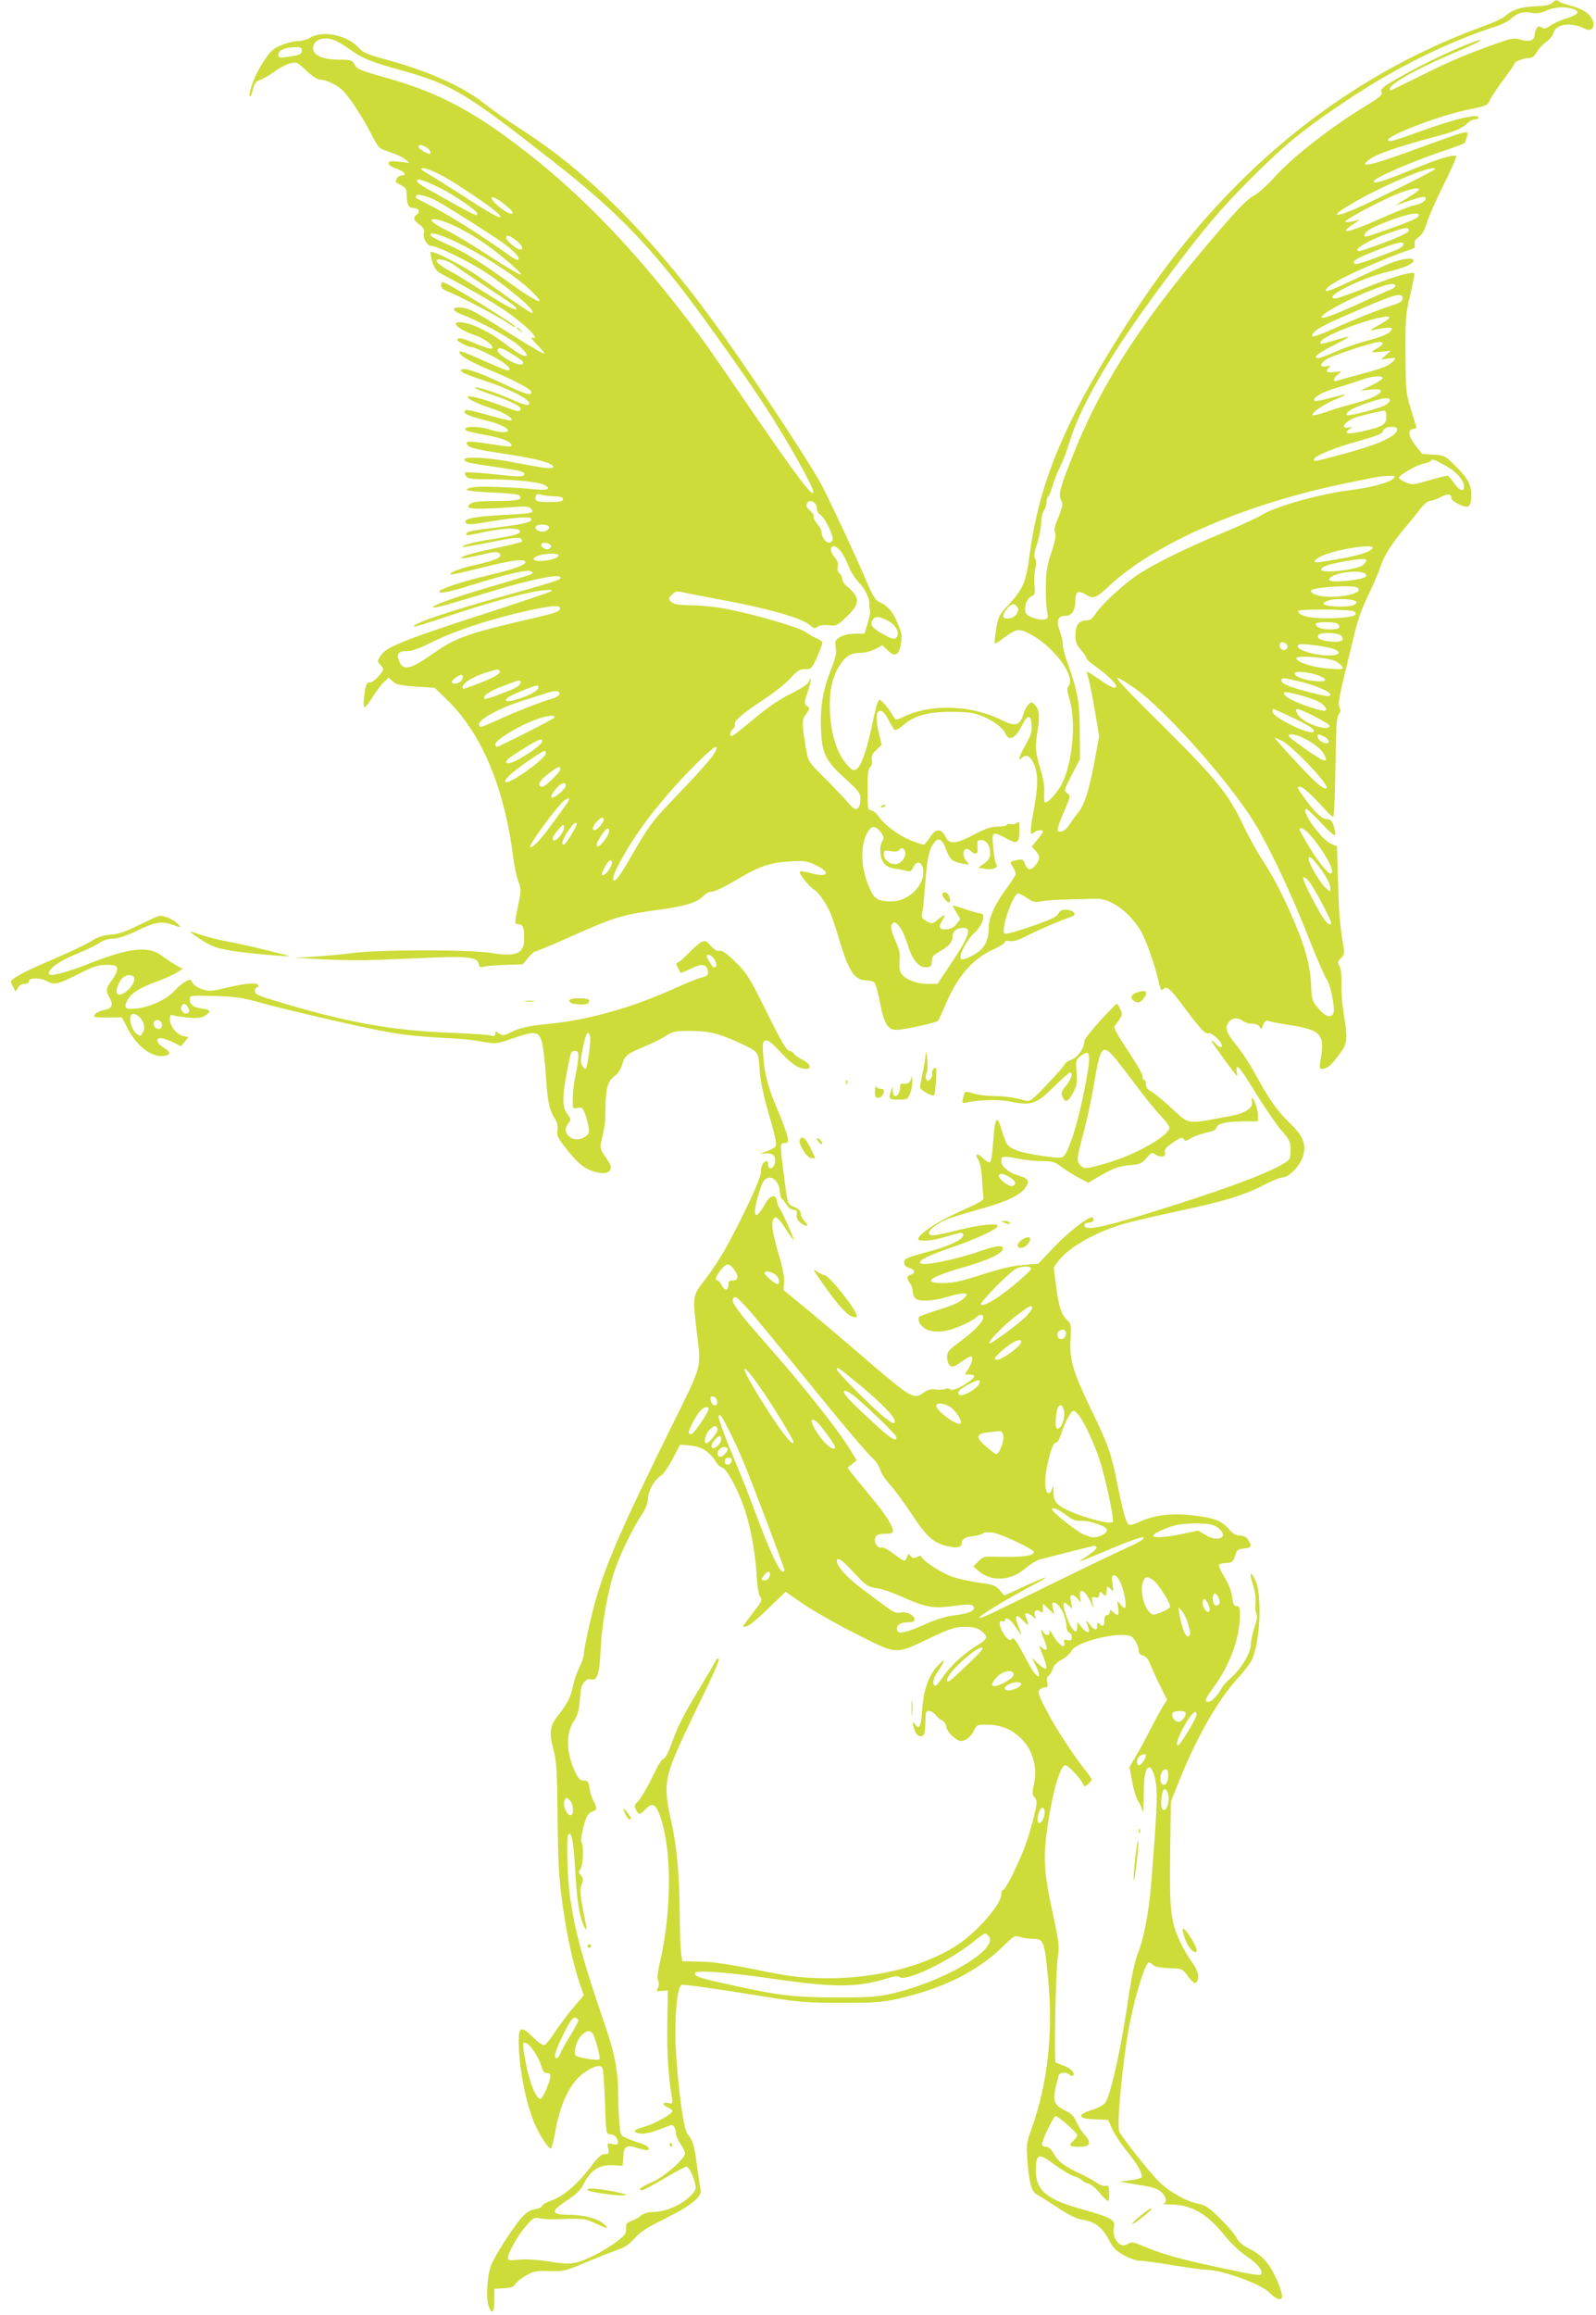 <?xml version="1.0" standalone="no"?>
<!DOCTYPE svg PUBLIC "-//W3C//DTD SVG 20010904//EN"
 "http://www.w3.org/TR/2001/REC-SVG-20010904/DTD/svg10.dtd">
<svg version="1.0" xmlns="http://www.w3.org/2000/svg"
 width="883pt" height="1280pt" viewBox="0 0 883 1280"
 preserveAspectRatio="xMidYMid meet">
<g transform="translate(0,1280) scale(0.1,-0.1)"
fill="#cddc39" stroke="none">
<path d="M8588 12784 c-11 -11 -39 -17 -96 -19 -80 -3 -126 -19 -167 -56 -11
-10 -63 -34 -115 -53 -784 -284 -1440 -823 -1943 -1596 -370 -570 -516 -912
-572 -1337 -18 -140 -37 -183 -115 -267 -53 -57 -57 -65 -69 -135 -6 -40 -10
-76 -7 -78 3 -3 26 11 52 31 66 51 83 53 145 19 136 -73 257 -241 208 -290 -7
-7 -5 -27 8 -69 37 -122 18 -344 -39 -462 -24 -50 -83 -116 -96 -108 -5 3 -7
27 -5 53 3 33 -4 74 -21 132 -29 95 -31 122 -14 219 12 73 7 111 -18 137 -15
14 -18 15 -34 0 -9 -8 -22 -33 -29 -56 -18 -61 -44 -68 -118 -31 -165 84 -393
92 -541 20 -43 -20 -46 -21 -56 -4 -31 51 -68 96 -80 96 -9 0 -21 -40 -39
-129 -29 -143 -62 -238 -90 -255 -16 -9 -24 -5 -52 27 -54 62 -87 164 -93 288
-5 117 10 191 53 259 33 52 62 70 113 70 24 0 61 9 84 21 l40 21 28 -27 c42
-40 63 -30 74 33 8 46 6 60 -18 116 -29 67 -52 94 -100 117 -24 11 -38 34 -76
124 -51 120 -164 364 -241 517 -50 100 -359 569 -558 849 -351 493 -708 860
-1063 1094 -147 97 -196 131 -253 176 -115 91 -308 177 -540 240 -102 27 -125
37 -151 66 -66 70 -200 97 -270 54 -17 -11 -47 -19 -66 -18 -19 0 -59 -9 -89
-22 -49 -19 -61 -31 -102 -93 -45 -67 -83 -165 -75 -190 3 -7 10 8 16 34 10
38 17 48 43 57 17 6 53 27 80 47 28 20 66 40 86 44 34 8 39 6 88 -41 30 -28
61 -49 74 -49 33 0 92 -28 125 -58 36 -34 109 -144 161 -245 40 -77 40 -77
102 -98 35 -11 73 -29 85 -40 l23 -20 -57 7 c-48 5 -58 4 -58 -9 0 -9 17 -21
42 -29 45 -15 63 -38 30 -38 -16 0 -32 -17 -32 -36 0 -2 13 -10 30 -19 24 -12
30 -22 30 -48 0 -55 10 -77 36 -77 30 0 42 -20 21 -35 -24 -18 -21 -31 14 -57
23 -18 29 -28 24 -46 -7 -29 18 -72 42 -72 33 0 209 -86 301 -147 149 -100
289 -223 253 -223 -5 0 -60 37 -123 81 -62 45 -146 104 -186 131 -82 56 -239
134 -249 125 -3 -4 1 -28 9 -54 13 -40 22 -52 59 -72 265 -142 360 -202 456
-286 53 -47 68 -73 36 -61 -10 4 2 -13 26 -38 80 -82 72 -78 -244 120 -112 70
-143 84 -186 84 -42 0 -36 -19 14 -38 109 -42 276 -134 323 -178 28 -26 44
-48 37 -51 -16 -6 -46 11 -123 70 -76 58 -173 107 -230 114 -78 11 -29 -39 72
-72 53 -18 113 -67 87 -73 -8 -1 -47 11 -87 28 -72 31 -102 37 -102 21 0 -10
62 -41 83 -41 8 0 50 -18 94 -40 78 -39 122 -74 110 -86 -6 -7 -25 0 -185 71
-46 20 -85 35 -88 32 -15 -15 49 -55 171 -105 142 -60 225 -104 225 -122 0
-20 -38 -8 -160 50 -128 61 -214 90 -227 76 -12 -11 13 -23 143 -66 119 -40
224 -93 232 -117 6 -20 -21 -15 -90 15 -84 38 -195 75 -211 69 -6 -2 33 -19
87 -37 98 -32 166 -65 166 -79 0 -19 -17 -18 -78 6 -102 39 -191 65 -210 61
-23 -5 41 -38 130 -67 67 -22 119 -54 107 -65 -3 -4 -60 9 -125 28 -65 19
-122 32 -126 29 -26 -15 6 -32 112 -58 72 -18 120 -41 120 -55 0 -15 -52 -12
-100 5 -47 17 -126 20 -135 6 -7 -12 8 -16 114 -37 89 -16 141 -37 141 -55 0
-12 -4 -11 -152 11 -91 14 -113 10 -86 -16 10 -11 70 -24 179 -40 160 -24 249
-44 279 -63 29 -20 -2 -25 -73 -12 -40 7 -119 21 -177 32 -113 20 -230 25
-230 10 0 -17 14 -20 159 -41 148 -22 171 -27 171 -40 0 -18 -20 -18 -168 -2
-83 9 -154 13 -158 9 -4 -3 -1 -13 6 -22 10 -12 37 -15 129 -15 126 0 273 -15
303 -31 39 -21 19 -32 -45 -25 -114 12 -313 19 -350 12 -71 -13 -36 -23 104
-29 78 -3 146 -10 151 -15 24 -24 -6 -32 -126 -32 -90 0 -127 -4 -142 -14 -41
-30 4 -35 201 -22 105 8 122 7 134 -8 19 -23 10 -25 -169 -34 -156 -9 -214
-22 -191 -45 9 -9 45 -6 144 11 143 24 217 28 217 12 0 -18 -41 -28 -181 -45
-153 -18 -179 -24 -179 -36 0 -12 -4 -12 112 12 106 21 179 22 185 2 5 -15
-41 -27 -167 -46 -89 -14 -158 -33 -149 -41 2 -2 73 10 157 27 117 24 155 28
164 19 6 -6 9 -14 6 -17 -3 -3 -68 -19 -144 -35 -76 -16 -152 -35 -167 -41
-53 -22 -18 -21 77 2 77 18 98 20 109 10 20 -20 -14 -37 -122 -62 -92 -20
-158 -45 -148 -55 2 -3 76 13 163 35 171 43 245 53 251 35 6 -16 -62 -41 -206
-75 -141 -33 -271 -76 -271 -90 0 -14 57 -2 185 38 201 62 303 85 322 74 16
-8 15 -11 -12 -21 -16 -6 -120 -38 -231 -70 -190 -56 -329 -107 -293 -109 17
-1 81 17 334 94 182 55 340 89 361 77 22 -12 -7 -23 -233 -86 -379 -105 -588
-175 -572 -191 3 -2 83 23 179 55 227 77 459 140 535 146 43 4 56 2 44 -5 -9
-6 -157 -56 -330 -112 -439 -141 -574 -193 -605 -234 -28 -37 -29 -42 -9 -61
8 -9 15 -19 15 -24 0 -18 -61 -79 -74 -74 -17 6 -24 -13 -32 -82 -4 -33 -3
-54 3 -54 6 0 26 26 46 58 19 31 47 68 61 81 l26 24 23 -20 c18 -18 41 -23
127 -29 l105 -7 67 -65 c192 -185 319 -488 367 -871 6 -45 18 -104 28 -131 17
-47 17 -54 0 -134 -21 -104 -21 -106 2 -106 24 0 31 -19 31 -80 0 -83 -44
-102 -183 -79 -110 19 -602 19 -752 1 -60 -8 -159 -17 -220 -21 l-110 -7 150
-8 c83 -5 222 -6 310 -3 88 4 230 9 315 13 181 7 233 -1 238 -35 3 -19 8 -22
30 -16 15 4 69 9 120 10 l94 3 30 36 c16 20 34 36 41 36 6 0 81 31 167 69 277
124 305 132 517 161 147 20 214 41 247 79 11 11 31 21 46 21 15 0 72 28 131
63 128 77 189 98 301 104 78 5 91 3 142 -21 87 -41 67 -71 -29 -43 -30 8 -57
12 -60 7 -6 -10 50 -81 79 -99 30 -18 80 -95 99 -151 9 -25 32 -97 51 -160 44
-142 78 -190 136 -190 20 0 43 -6 49 -14 6 -8 20 -57 30 -111 22 -116 43 -150
92 -149 45 1 219 39 229 50 4 5 22 44 40 86 65 157 150 256 265 308 36 16 65
34 65 41 0 7 10 9 28 6 19 -4 48 5 102 33 63 32 161 74 244 104 28 10 1 36
-38 36 -23 0 -34 -6 -41 -22 -8 -17 -42 -33 -149 -70 -92 -32 -143 -45 -149
-39 -21 21 48 221 76 221 7 0 30 -12 51 -26 32 -22 43 -25 74 -18 21 5 89 10
152 11 63 1 133 3 155 4 79 3 189 -77 248 -181 29 -50 80 -197 98 -279 8 -38
14 -50 22 -42 22 22 38 9 113 -91 101 -135 122 -157 143 -151 17 4 71 -47 71
-68 0 -15 -16 -10 -35 11 -10 11 -20 18 -22 16 -4 -4 136 -196 142 -196 1 0 0
11 -3 25 -2 14 -1 25 3 25 12 0 28 -23 116 -165 45 -71 103 -156 130 -187 45
-52 49 -61 49 -107 0 -47 -3 -53 -32 -71 -105 -64 -360 -157 -793 -290 -231
-70 -315 -85 -315 -55 0 9 9 15 25 15 16 0 25 6 25 15 0 8 -4 15 -8 15 -26 0
-138 -88 -212 -167 l-85 -90 -83 -7 c-57 -4 -129 -21 -225 -52 -108 -35 -159
-47 -212 -48 -129 -2 -87 32 109 88 132 38 209 74 214 99 5 24 -30 22 -117 -8
-152 -53 -341 -90 -341 -66 0 17 50 41 193 90 136 48 237 96 237 113 0 17
-104 6 -213 -22 -64 -16 -127 -30 -141 -30 -53 0 -23 41 60 83 17 9 98 34 179
57 161 44 235 78 267 122 27 38 19 52 -36 68 -53 15 -96 50 -96 79 0 29 9 31
90 15 41 -8 104 -14 139 -14 55 0 68 -4 101 -30 21 -16 63 -43 95 -60 l56 -30
52 31 c84 49 118 62 181 67 52 4 63 9 89 39 28 32 31 33 53 18 28 -18 57 -10
49 15 -4 14 6 27 39 49 48 33 62 37 68 19 3 -8 11 -7 29 4 23 15 66 30 120 42
15 3 29 14 31 24 6 22 60 32 164 32 l64 0 0 35 c0 31 -23 95 -34 95 -2 0 -1
-11 1 -24 6 -31 -39 -61 -112 -75 -265 -49 -228 -54 -343 51 -42 38 -89 76
-104 84 -19 10 -28 22 -28 39 0 14 -5 25 -11 25 -5 0 -9 8 -7 18 1 9 -35 73
-81 142 -55 81 -80 128 -75 135 46 62 47 65 33 93 -7 15 -15 29 -17 32 -6 9
-182 -186 -182 -203 0 -41 -34 -90 -72 -106 -21 -9 -38 -20 -38 -26 0 -5 -43
-54 -95 -109 -87 -91 -96 -98 -122 -91 -65 18 -112 24 -174 25 -36 0 -87 6
-113 14 -50 15 -49 16 -59 -33 -5 -21 -3 -22 21 -17 65 15 180 18 237 6 120
-25 148 -16 246 81 44 44 84 79 89 79 19 0 9 -33 -21 -72 -28 -34 -30 -42 -20
-64 15 -34 31 -27 59 26 20 38 23 55 18 112 -5 64 -3 69 21 88 60 47 63 16 19
-204 -34 -169 -82 -321 -111 -349 -11 -11 -32 -11 -127 3 -110 17 -163 34
-185 62 -6 7 -19 39 -28 70 -29 102 -40 88 -51 -65 -3 -53 -11 -100 -16 -103
-5 -4 -23 6 -39 22 -33 32 -49 26 -26 -9 9 -14 17 -55 20 -103 2 -43 6 -88 8
-99 4 -22 -1 -25 -172 -103 -95 -44 -189 -110 -189 -133 0 -17 85 -9 160 15
41 13 78 22 82 19 35 -21 -48 -68 -187 -104 -66 -17 -123 -36 -127 -43 -13
-19 -4 -40 21 -46 32 -7 39 -30 12 -37 -25 -6 -27 -22 -6 -49 8 -10 15 -31 15
-45 0 -15 7 -32 15 -39 22 -18 102 -14 178 10 38 12 78 20 90 18 22 -3 22 -3
-4 -30 -18 -18 -59 -36 -130 -58 -57 -18 -108 -36 -112 -40 -14 -13 2 -47 29
-65 43 -28 123 -22 204 16 39 17 75 38 81 45 15 18 39 18 39 0 0 -24 -48 -74
-126 -132 -67 -49 -74 -58 -74 -88 0 -18 7 -39 15 -46 13 -11 23 -8 61 18 24
18 49 32 54 32 16 0 11 -31 -11 -66 l-21 -34 26 0 c34 0 33 -14 -1 -38 -54
-38 -94 -54 -107 -43 -6 5 -18 6 -25 2 -8 -5 -31 -6 -52 -4 -28 4 -45 0 -67
-16 -57 -40 -65 -36 -320 182 -130 112 -286 244 -347 294 l-110 90 3 44 c2 27
-8 79 -24 134 -35 118 -46 175 -39 203 9 36 28 26 69 -38 21 -33 42 -63 47
-66 9 -5 -66 163 -81 181 -4 5 -10 21 -12 35 -5 40 -38 32 -64 -15 -66 -118
-77 -61 -21 100 26 74 95 49 102 -36 1 -17 6 -34 11 -38 5 -3 17 -18 27 -33
10 -16 27 -28 38 -28 16 0 20 -5 17 -26 -2 -20 4 -32 24 -47 34 -25 47 -16 19
12 -12 12 -21 30 -21 42 0 13 -11 25 -35 35 -39 16 -36 7 -59 184 -21 163 -21
170 5 170 19 0 21 4 16 34 -3 18 -26 82 -51 141 -56 129 -75 200 -83 305 -5
71 -4 80 12 86 14 6 34 -10 84 -64 64 -68 101 -92 142 -92 33 0 21 29 -20 50
-22 11 -44 26 -48 34 -4 7 -17 15 -28 17 -15 3 -46 57 -123 213 -97 195 -109
214 -173 277 -50 49 -74 66 -88 62 -13 -3 -29 5 -48 27 -27 30 -31 32 -54 20
-13 -7 -44 -34 -69 -60 -25 -26 -51 -49 -59 -52 -11 -3 -12 -8 -1 -28 7 -14
14 -27 16 -29 1 -1 27 9 57 23 56 28 82 27 92 -5 8 -26 0 -36 -34 -44 -16 -3
-83 -31 -149 -60 -231 -105 -475 -174 -687 -195 -123 -12 -173 -23 -226 -51
-32 -16 -38 -16 -58 -3 -19 14 -21 14 -21 -2 0 -13 -6 -15 -27 -9 -16 4 -118
11 -228 15 -327 13 -587 61 -977 181 -80 24 -98 33 -98 49 0 11 5 20 10 20 6
0 10 4 10 9 0 20 -59 17 -162 -7 -101 -24 -112 -25 -151 -11 -23 7 -46 24 -52
35 -10 20 -13 21 -38 7 -16 -8 -44 -31 -62 -52 -42 -46 -131 -88 -207 -97 -65
-8 -76 2 -53 46 20 38 70 70 165 104 41 15 90 37 108 48 l33 21 -40 22 c-22
13 -56 36 -76 51 -73 55 -179 44 -397 -42 -134 -53 -228 -77 -228 -57 0 29 62
72 164 113 43 17 94 42 114 55 24 16 51 25 77 25 27 0 72 15 135 45 103 49
134 53 200 30 43 -15 43 -15 26 4 -27 29 -83 53 -109 46 -12 -4 -64 -28 -115
-53 -67 -33 -108 -47 -150 -50 -42 -3 -72 -13 -113 -39 -31 -19 -126 -63 -210
-99 -145 -61 -229 -106 -229 -122 1 -4 7 -18 14 -31 l13 -24 12 21 c7 14 21
22 36 22 16 0 25 6 25 15 0 20 66 20 100 0 40 -23 59 -18 169 37 88 45 113 53
160 53 49 0 56 -3 59 -20 2 -12 -11 -40 -28 -63 -35 -48 -36 -60 -13 -100 21
-37 13 -58 -28 -66 -33 -6 -59 -22 -59 -36 0 -4 35 -7 77 -6 l77 1 31 -59 c53
-103 135 -165 205 -154 36 5 35 23 -5 46 -38 23 -47 52 -15 52 11 0 40 -10 66
-22 l46 -23 20 25 20 25 -30 7 c-37 10 -72 56 -72 93 0 24 3 26 23 20 12 -4
50 -9 84 -12 48 -4 69 -1 88 11 35 23 31 33 -15 39 -49 6 -70 22 -70 51 0 22
1 23 138 19 119 -4 153 -9 257 -38 66 -19 261 -66 434 -105 315 -71 359 -77
651 -93 36 -2 99 -9 140 -17 74 -13 76 -12 168 19 122 42 142 40 160 -19 7
-25 17 -108 22 -185 10 -152 18 -188 49 -239 15 -24 19 -42 15 -65 -5 -26 0
-39 34 -83 80 -106 123 -139 195 -152 41 -8 67 5 67 31 0 8 -14 34 -31 58 -25
35 -30 50 -25 72 22 90 25 116 26 193 0 109 13 154 50 180 18 13 34 37 42 63
15 51 23 58 118 98 41 17 96 44 121 60 42 26 54 29 135 29 107 0 168 -15 285
-71 99 -47 95 -40 103 -160 3 -41 21 -129 40 -195 45 -154 55 -200 47 -213 -4
-6 -25 -17 -46 -25 l-40 -15 34 2 c40 2 57 -18 47 -56 -7 -31 -36 -36 -36 -7
0 11 -4 20 -8 20 -18 0 -32 -26 -32 -58 0 -22 -28 -92 -80 -200 -98 -202 -153
-298 -231 -399 -68 -89 -68 -88 -44 -288 25 -205 34 -171 -141 -525 -259 -524
-353 -737 -412 -935 -31 -105 -72 -289 -72 -325 0 -11 -11 -42 -24 -68 -13
-26 -29 -71 -35 -100 -13 -65 -31 -101 -82 -165 -49 -62 -53 -95 -22 -212 12
-47 16 -125 18 -355 2 -237 7 -327 24 -455 24 -180 60 -349 96 -455 l25 -72
-57 -67 c-31 -36 -76 -97 -101 -134 -24 -38 -51 -71 -59 -74 -9 -4 -32 12 -62
41 -66 65 -81 62 -81 -17 0 -148 40 -353 91 -466 29 -65 74 -131 87 -131 4 0
15 42 24 92 28 162 84 276 163 330 55 37 90 45 99 21 4 -10 10 -96 13 -190 6
-172 6 -173 29 -173 13 0 28 -9 34 -19 18 -34 12 -43 -21 -36 -30 7 -31 6 -24
-24 6 -28 4 -31 -18 -31 -20 0 -39 -17 -84 -77 -72 -94 -145 -156 -213 -180
-27 -10 -50 -23 -50 -29 0 -7 -18 -15 -39 -19 -30 -5 -49 -17 -76 -48 -50 -57
-153 -218 -169 -265 -21 -59 -28 -181 -13 -222 18 -52 32 -38 32 33 l0 62 52
3 c40 2 55 8 63 22 6 11 32 32 58 47 43 25 55 28 131 26 82 -2 89 0 205 49 67
28 145 59 175 69 38 13 65 32 93 64 30 34 69 60 166 107 145 72 208 123 198
161 -3 14 -12 75 -20 136 -15 109 -24 139 -53 173 -25 28 -65 366 -66 548 -1
148 13 263 33 275 8 5 173 -18 508 -72 143 -23 197 -27 377 -27 179 0 224 3
307 21 255 58 444 151 587 291 61 60 66 62 94 52 17 -5 47 -10 68 -10 65 0 67
-6 89 -235 27 -286 -5 -572 -91 -809 -30 -84 -31 -93 -25 -180 9 -120 23 -174
50 -188 11 -6 64 -39 116 -73 68 -45 108 -64 142 -69 65 -10 107 -41 142 -109
25 -47 41 -63 85 -87 30 -17 69 -30 87 -30 19 0 102 -11 186 -25 84 -14 166
-25 183 -25 85 0 301 -78 348 -126 39 -40 73 -49 70 -18 -5 45 -46 136 -83
183 -26 32 -58 58 -95 76 -40 20 -61 38 -75 64 -10 20 -52 68 -92 107 -57 56
-82 73 -113 78 -69 13 -160 63 -222 123 -51 50 -192 227 -220 276 -17 31 19
404 58 602 32 161 87 335 105 335 4 0 15 -7 24 -15 11 -10 41 -16 89 -17 70
-2 73 -4 98 -38 34 -44 45 -52 55 -37 16 25 7 61 -27 107 -19 26 -49 77 -65
112 -53 114 -60 171 -56 490 l4 286 47 118 c96 240 216 449 327 569 30 33 62
74 71 91 49 95 62 365 22 447 -29 57 -35 44 -13 -25 12 -39 18 -78 14 -102 -2
-22 0 -48 5 -58 7 -12 3 -35 -11 -77 -11 -33 -20 -76 -20 -96 0 -44 -55 -135
-112 -184 -21 -18 -45 -45 -52 -60 -20 -37 -54 -71 -71 -71 -24 0 -18 16 30
82 90 122 144 270 145 396 0 44 -3 52 -19 52 -14 0 -19 10 -24 50 -4 33 -19
71 -43 110 -20 32 -33 63 -30 68 3 5 19 9 37 10 37 1 40 4 54 45 9 28 15 32
48 35 40 3 46 15 21 50 -10 14 -25 22 -45 22 -21 0 -38 10 -59 34 -42 48 -81
63 -197 77 -120 14 -216 3 -300 -36 -39 -17 -54 -20 -61 -12 -15 19 -30 74
-57 207 -38 188 -49 220 -145 420 -106 220 -124 283 -117 397 4 73 3 84 -15
100 -35 32 -49 72 -64 185 l-14 111 25 34 c60 78 207 161 365 207 47 13 184
45 305 71 253 54 370 90 473 146 41 21 85 39 99 39 35 0 99 68 113 120 17 65
0 109 -71 177 -71 68 -116 131 -190 268 -30 55 -76 126 -103 159 -62 76 -71
100 -50 131 18 28 51 32 80 10 10 -8 33 -15 51 -15 20 0 36 -7 42 -17 8 -16
11 -15 20 11 9 21 16 26 29 21 9 -4 57 -13 106 -21 187 -28 207 -51 182 -196
-7 -43 -6 -48 10 -48 27 1 49 20 95 81 45 61 47 82 23 224 -8 50 -14 124 -12
165 1 46 -3 84 -11 98 -11 21 -10 26 8 44 16 15 20 27 16 51 -22 134 -27 185
-32 365 l-6 203 -32 13 c-52 22 -162 172 -141 193 4 4 40 -28 81 -72 40 -44
76 -77 81 -73 4 5 1 26 -6 48 -9 28 -19 40 -32 40 -31 0 -65 29 -118 100 -54
72 -57 80 -37 80 15 0 69 -49 135 -123 24 -27 46 -46 49 -43 3 3 8 94 10 203
2 109 5 232 6 274 1 46 7 82 15 92 10 12 11 21 3 35 -8 15 -3 51 20 149 17 70
44 182 60 248 19 81 44 153 77 220 27 55 57 125 67 155 22 67 63 133 141 225
33 39 72 87 87 108 16 20 37 37 47 37 11 0 37 9 59 21 41 21 61 19 61 -6 0 -8
19 -23 42 -34 55 -25 68 -15 68 54 0 59 -22 96 -103 174 -43 41 -50 44 -108
47 -34 2 -62 4 -63 6 -1 2 -16 22 -34 44 -41 53 -46 88 -14 92 18 3 22 8 16
20 -4 9 -18 55 -32 102 -24 79 -25 101 -26 295 -1 195 1 218 26 324 15 63 25
117 23 120 -12 12 -127 -22 -267 -79 -82 -33 -158 -60 -169 -60 -80 0 125 106
277 144 105 25 154 47 154 66 0 17 -56 11 -117 -11 -32 -12 -123 -53 -202 -90
-153 -73 -188 -84 -156 -49 34 38 281 150 474 216 8 2 11 12 8 24 -4 14 3 26
22 39 18 13 33 38 45 78 9 32 51 127 93 211 42 84 73 155 69 159 -12 12 -108
-18 -255 -79 -151 -62 -201 -77 -201 -61 0 18 207 108 385 168 61 20 113 40
117 44 4 3 10 19 14 35 7 28 6 28 -27 21 -19 -4 -129 -43 -246 -86 -117 -43
-231 -82 -255 -85 -40 -7 -42 -6 -28 10 28 35 153 80 384 141 105 28 146 45
177 76 10 10 28 19 39 19 11 0 20 5 20 10 0 24 -130 -7 -322 -76 -81 -30 -154
-54 -163 -54 -97 0 254 141 442 177 86 17 93 20 105 47 6 16 40 67 75 114 35
46 63 88 63 92 0 10 56 30 84 30 14 0 28 12 39 33 10 17 33 42 51 55 19 13 37
35 40 48 13 51 96 64 170 27 68 -35 71 55 2 95 -17 11 -53 25 -81 32 -27 7
-54 17 -59 21 -14 12 -19 11 -38 -7z m117 -34 c39 -15 26 -32 -37 -51 -31 -9
-71 -27 -88 -39 -27 -19 -36 -21 -51 -12 -15 10 -20 8 -29 -7 -5 -11 -10 -26
-10 -34 0 -31 -27 -40 -74 -27 -41 11 -51 10 -143 -23 -170 -61 -253 -96 -417
-178 -87 -43 -160 -79 -162 -79 -2 0 -4 4 -4 10 0 28 174 123 384 210 71 30
124 56 118 58 -20 6 -236 -89 -383 -169 -145 -78 -176 -100 -166 -117 9 -14
-6 -28 -78 -72 -204 -124 -411 -285 -519 -405 -38 -42 -87 -86 -110 -97 -28
-14 -81 -66 -168 -167 -425 -489 -662 -847 -821 -1241 -81 -201 -94 -244 -77
-275 12 -22 10 -33 -14 -94 -21 -50 -26 -73 -19 -86 7 -13 2 -43 -20 -109 -25
-75 -30 -108 -31 -191 -1 -55 3 -116 7 -136 7 -30 6 -37 -8 -43 -27 -10 -104
14 -110 35 -11 33 5 79 30 91 21 9 23 15 18 62 -2 28 -1 69 5 91 6 27 5 46 -1
57 -8 11 -5 34 11 82 12 37 22 88 22 114 0 27 7 57 15 68 8 10 15 31 15 46 0
15 4 29 9 33 5 3 17 31 26 63 9 31 27 77 41 102 13 25 36 86 51 135 67 218
243 514 546 917 201 269 287 369 466 549 186 185 285 266 532 430 259 174 558
321 819 404 30 10 66 28 80 41 35 32 67 42 113 33 29 -5 50 -2 81 12 45 21
110 24 151 9z m-6851 -174 c18 -7 55 -30 83 -50 69 -50 115 -68 288 -116 277
-78 351 -122 850 -514 315 -247 490 -424 722 -726 115 -151 337 -464 435 -615
125 -192 268 -445 268 -476 0 -35 -90 84 -345 456 -228 333 -253 369 -349 495
-337 441 -654 760 -1019 1023 -221 159 -399 246 -647 316 -153 43 -165 48
-180 77 -12 22 -20 24 -80 24 -106 0 -161 30 -145 79 11 37 66 49 119 27z
m-184 -55 c0 -21 -11 -26 -82 -36 -43 -6 -48 -4 -48 14 0 23 37 39 93 40 30 1
37 -3 37 -18z m685 -533 c21 -10 36 -38 20 -38 -17 0 -65 32 -60 40 8 12 9 12
40 -2z m89 -158 c77 -40 291 -185 316 -215 31 -38 -27 -9 -176 88 -87 56 -180
115 -206 130 -27 15 -48 30 -48 32 0 14 45 0 114 -35z m5496 35 c0 -6 -252
-132 -407 -204 -123 -57 -177 -66 -104 -18 157 104 511 258 511 222z m-5515
-100 c76 -35 215 -130 215 -145 0 -19 11 -25 -278 137 -34 19 -59 39 -56 44 7
13 33 5 119 -36z m5425 -14 c0 -5 -33 -28 -72 -51 -40 -23 -64 -39 -53 -35 11
4 50 18 87 30 46 16 70 20 74 13 10 -15 -22 -36 -65 -44 -20 -4 -106 -38 -191
-76 -167 -74 -233 -88 -145 -29 28 18 41 30 30 26 -42 -14 -80 -18 -70 -7 21
21 221 126 294 153 80 29 111 35 111 20z m-5458 -50 c29 -11 195 -114 350
-216 88 -58 139 -107 125 -121 -4 -4 -24 5 -44 20 -146 106 -344 231 -458 288
-71 36 -69 34 -61 47 6 9 32 4 88 -18z m384 -19 c21 -16 45 -36 53 -45 27 -33
-23 -19 -67 19 -65 56 -54 75 14 26z m5074 -72 c0 -14 -40 -32 -173 -79 -135
-47 -127 -45 -127 -28 0 18 50 45 154 83 92 33 146 42 146 24z m-5333 -60 c35
-16 93 -49 130 -73 93 -60 249 -190 234 -195 -6 -2 -84 44 -173 102 -89 59
-199 125 -245 147 -130 63 -80 81 54 19z m5278 -20 c8 -12 -48 -39 -171 -84
-111 -40 -114 -40 -114 -26 0 15 86 61 173 91 90 31 103 34 112 19z m-5225
-91 c149 -78 293 -174 366 -245 94 -90 47 -75 -104 33 -186 133 -262 180 -362
224 -46 20 -86 42 -88 49 -9 25 72 -1 188 -61z m290 28 c30 -23 39 -47 18 -47
-19 0 -78 50 -78 67 0 18 20 12 60 -20z m4904 -21 c-3 -8 -17 -19 -32 -25
-213 -83 -242 -91 -242 -71 0 13 28 27 140 71 102 41 143 48 134 25z m-5244
-116 c19 -15 101 -70 181 -123 81 -52 149 -100 153 -106 19 -30 -39 -3 -172
82 -81 52 -158 100 -172 107 -60 31 -100 61 -95 70 10 15 68 -1 105 -30z
m5200 -110 c0 -6 -11 -15 -24 -20 -13 -5 -79 -34 -147 -65 -150 -69 -228 -99
-236 -91 -23 23 316 184 390 186 9 0 17 -5 17 -10z m40 -69 c0 -14 -11 -23
-37 -32 -86 -27 -245 -90 -348 -138 -64 -29 -112 -46 -114 -40 -7 22 38 51
174 110 282 124 325 137 325 100z m-75 -111 c-4 -6 -32 -24 -63 -41 -31 -16
-46 -28 -32 -25 80 16 110 18 110 8 0 -20 -48 -44 -137 -66 -49 -13 -125 -39
-171 -59 -46 -21 -90 -37 -98 -37 -36 0 -2 28 87 72 104 53 106 57 9 28 -81
-25 -97 -26 -80 -5 40 49 402 169 375 125z m-35 -140 c0 -5 -13 -16 -30 -25
-16 -9 -30 -18 -30 -21 0 -2 24 -2 53 1 l52 6 -27 -24 -27 -25 42 6 c39 5 41
4 28 -12 -23 -27 -58 -42 -181 -74 -63 -17 -123 -33 -132 -37 -26 -10 -23 13
5 35 22 19 22 19 -20 13 -44 -6 -53 3 -30 26 10 10 7 11 -15 6 -40 -10 -37 16
4 40 38 22 252 93 286 94 12 1 22 -3 22 -9z m-4801 -67 c39 -25 51 -37 43 -45
-21 -21 -153 56 -138 80 9 14 28 7 95 -35z m4801 -124 c0 -5 -28 -23 -62 -40
l-63 -29 58 6 c110 12 51 -40 -87 -76 -45 -11 -114 -32 -154 -46 -41 -14 -76
-23 -79 -20 -11 11 53 56 120 85 86 36 80 38 -25 10 -44 -12 -82 -19 -85 -15
-15 15 38 47 117 70 47 14 110 34 140 45 61 22 120 27 120 10z m40 -123 c0 -7
-15 -21 -32 -29 -43 -20 -199 -60 -206 -52 -13 13 33 41 110 66 94 31 128 35
128 15z m-20 -91 c0 -42 -21 -55 -133 -80 -82 -18 -106 -14 -72 12 20 15 20
15 -2 10 -52 -12 -26 31 32 53 29 11 137 37 163 39 7 1 12 -12 12 -34z m60
-69 c0 -37 -103 -84 -302 -137 -166 -44 -158 -43 -158 -28 0 17 119 66 249
101 77 21 126 39 129 48 8 21 23 30 55 30 17 0 27 -5 27 -14z m265 -199 c60
-32 105 -83 105 -118 0 -32 -28 -21 -56 21 -15 22 -31 40 -37 40 -6 0 -52 -12
-102 -26 -85 -25 -92 -26 -128 -11 -20 9 -37 20 -37 25 0 15 102 74 138 79 18
3 35 10 38 14 8 13 13 11 79 -24z m-285 -72 c-18 -22 -130 -52 -240 -65 -163
-20 -415 -90 -490 -138 -25 -15 -119 -59 -210 -96 -207 -86 -373 -168 -470
-230 -81 -53 -209 -171 -241 -223 -15 -24 -28 -33 -47 -33 -42 0 -62 -26 -62
-81 0 -39 6 -55 30 -82 17 -19 30 -39 30 -45 0 -6 19 -25 43 -41 83 -59 133
-109 121 -121 -8 -8 -31 2 -85 39 -40 28 -74 49 -76 48 -1 -2 4 -23 11 -47 7
-25 23 -105 35 -178 l22 -133 -25 -137 c-30 -160 -56 -242 -91 -285 -15 -18
-36 -48 -49 -67 -12 -20 -31 -36 -45 -38 -29 -5 -27 10 20 120 32 76 33 78 14
92 -19 14 -19 17 25 102 l45 87 -1 151 c0 160 -12 227 -69 385 -14 37 -25 81
-25 97 0 16 -8 51 -17 77 -21 57 -11 82 33 82 35 1 54 32 54 88 0 47 17 55 60
28 40 -24 53 -19 125 48 259 242 763 459 1335 574 159 33 167 34 214 36 33 1
37 -1 26 -14z m-4645 -99 c37 -1 50 -5 50 -16 0 -12 -15 -15 -67 -16 -74 -1
-94 6 -84 31 4 13 12 15 29 10 12 -4 45 -8 72 -9z m1443 -38 c7 -7 12 -21 12
-33 0 -11 9 -26 19 -32 25 -15 75 -118 67 -138 -13 -35 -55 -7 -60 39 -1 15
-13 37 -25 50 -12 13 -21 30 -19 39 2 8 -8 23 -21 34 -16 13 -22 26 -18 36 7
20 28 22 45 5z m-1472 -129 c7 -12 -13 -29 -36 -29 -23 0 -43 17 -36 29 4 6
20 11 36 11 16 0 32 -5 36 -11z m12 -106 c2 -7 -4 -16 -12 -19 -19 -7 -49 14
-40 28 8 13 46 6 52 -9z m1604 -31 c12 -16 32 -53 43 -82 11 -30 36 -70 56
-90 34 -33 63 -93 58 -122 -1 -7 1 -20 4 -28 4 -8 -2 -42 -12 -74 l-18 -59
-55 -1 c-34 -1 -64 -8 -82 -19 -25 -17 -28 -23 -22 -58 5 -29 -1 -56 -23 -111
-48 -121 -64 -215 -59 -337 6 -140 23 -175 134 -276 77 -70 84 -80 84 -115 0
-21 -6 -43 -15 -50 -12 -10 -22 -4 -57 37 -23 26 -81 87 -129 135 -86 85 -87
87 -99 155 -25 144 -25 162 0 195 22 30 22 32 5 44 -17 13 -17 16 4 80 12 37
20 69 17 71 -2 3 -7 -5 -11 -16 -4 -13 -39 -36 -98 -66 -64 -31 -127 -74 -206
-140 -62 -52 -117 -95 -122 -95 -15 0 -10 26 6 40 9 7 14 19 11 26 -7 17 42
59 162 138 55 36 120 88 145 116 38 42 51 50 81 50 34 0 37 2 66 66 16 37 30
72 30 79 0 7 -14 18 -31 25 -17 7 -46 24 -65 37 -37 25 -257 90 -419 123 -55
12 -144 22 -202 23 -82 2 -106 5 -120 20 -17 16 -16 18 5 39 20 21 25 21 74
10 29 -6 116 -23 192 -37 258 -47 455 -103 496 -141 21 -19 28 -21 43 -10 11
9 34 12 62 9 42 -5 46 -3 99 47 77 73 77 107 -3 172 -11 10 -21 26 -21 37 0
10 -7 24 -16 32 -10 8 -13 21 -9 36 4 17 -2 33 -19 54 -25 30 -25 59 -1 59 7
0 24 -13 37 -28z m2942 17 c-12 -20 -76 -41 -188 -60 -128 -22 -139 -23 -131
-9 12 20 70 43 154 61 100 21 176 24 165 8z m-4504 -39 c0 -14 -37 -27 -89
-31 -54 -5 -67 16 -19 30 45 13 108 13 108 1z m4470 -28 c0 -5 -9 -17 -19 -26
-29 -26 -231 -49 -231 -26 0 16 35 29 117 44 93 17 133 19 133 8z m-10 -72
c28 -18 -6 -32 -97 -41 -87 -8 -116 -2 -91 19 33 27 157 42 188 22z m-41 -79
c54 -34 -145 -69 -228 -40 -18 6 -30 16 -28 23 6 19 229 34 256 17z m-4 -81
c0 -19 -56 -28 -130 -22 -61 5 -70 15 -27 31 42 16 157 9 157 -9z m-1875 -30
c13 -25 -18 -60 -55 -60 -31 0 -32 18 -4 54 24 31 44 33 59 6z m-2532 -7 c-2
-13 -31 -24 -123 -45 -392 -91 -449 -111 -578 -201 -121 -86 -166 -98 -187
-47 -18 44 -8 60 40 60 27 0 66 13 118 39 145 73 345 139 559 186 136 29 176
31 171 8z m4392 -13 c33 -21 -9 -35 -118 -38 -109 -4 -181 10 -190 36 -3 9 30
12 145 12 81 0 155 -5 163 -10z m-2584 -49 c49 -22 77 -73 53 -96 -12 -12 -23
-9 -74 19 -61 33 -76 55 -55 81 16 19 26 19 76 -4z m2488 -17 c9 -3 16 -12 16
-20 0 -10 -14 -14 -53 -14 -49 0 -77 12 -77 32 0 9 91 11 114 2z m26 -69 c22
-26 1 -38 -58 -32 -57 6 -79 18 -68 36 11 17 111 14 126 -4z m-302 -47 c8 -8
8 -15 1 -24 -14 -17 -39 -6 -39 17 0 21 20 25 38 7z m247 -22 c61 -18 53 -41
-15 -40 -73 0 -170 29 -170 50 0 14 10 15 72 9 40 -4 90 -13 113 -19z m29 -74
c16 -10 31 -23 34 -31 4 -12 -10 -13 -74 -8 -85 6 -174 33 -182 56 -7 21 182
6 222 -17z m-4629 -52 c8 -13 -33 -38 -122 -71 -92 -34 -83 -32 -83 -15 0 19
59 55 128 77 68 21 69 22 77 9z m4533 -26 c55 -22 40 -37 -30 -29 -64 7 -113
29 -103 45 7 12 89 2 133 -16z m-4738 -7 c0 -19 -21 -37 -42 -37 -25 0 -23 16
4 34 27 19 38 20 38 3z m3713 -59 c165 -112 530 -521 671 -753 82 -136 199
-383 291 -617 48 -123 96 -232 105 -243 18 -21 45 -147 39 -180 -8 -38 -44
-29 -85 19 -35 43 -37 49 -40 124 -3 101 -31 211 -90 348 -64 152 -115 249
-179 348 -31 47 -80 136 -109 198 -78 165 -148 252 -438 540 -296 293 -313
317 -165 216z m910 36 c83 -19 177 -58 177 -73 0 -15 -13 -14 -105 9 -111 28
-165 49 -165 66 0 18 5 18 93 -2z m-4303 -9 c0 -9 -15 -22 -32 -30 -75 -33
-162 -64 -167 -59 -15 14 25 42 100 70 101 38 99 38 99 19z m100 -23 c0 -18
-37 -41 -102 -63 -63 -22 -94 -21 -71 2 12 12 142 67 161 68 6 1 12 -3 12 -7z
m114 -31 c8 -12 -13 -28 -49 -37 -39 -9 -198 -72 -298 -118 -88 -40 -97 -42
-97 -21 0 28 114 91 237 129 65 21 129 41 143 46 34 11 58 12 64 1z m4214 -58
c32 -24 39 -43 15 -43 -10 0 -55 13 -101 29 -82 29 -126 56 -117 72 8 11 173
-35 203 -58z m-165 -77 c102 -48 136 -71 124 -82 -21 -21 -227 80 -227 112 0
8 2 14 5 14 3 0 47 -20 98 -44z m132 2 c47 -24 84 -47 81 -53 -11 -32 -152 20
-176 65 -22 42 -11 40 95 -12z m-2360 -17 c13 -27 29 -53 35 -56 6 -4 26 7 44
23 63 55 136 76 266 76 97 0 124 -4 173 -23 63 -25 122 -70 132 -102 4 -10 14
-19 24 -19 22 0 42 22 70 78 27 53 45 50 49 -7 3 -33 -4 -55 -32 -106 -37 -64
-48 -101 -24 -77 25 25 49 13 69 -34 24 -54 23 -126 -6 -276 -18 -96 -16 -123
7 -100 13 13 48 16 48 4 0 -4 -14 -24 -31 -45 l-31 -38 21 -23 c27 -29 27 -48
-2 -82 -26 -30 -43 -26 -58 13 -8 21 -13 24 -42 18 -42 -9 -42 -10 -23 -39 9
-14 16 -31 16 -37 0 -6 -22 -42 -50 -79 -67 -91 -100 -164 -100 -223 0 -61
-21 -106 -63 -134 -42 -29 -85 -44 -92 -34 -11 18 36 107 74 141 47 41 68 110
35 110 -11 0 -49 11 -86 24 -38 12 -68 21 -68 20 0 -2 10 -19 21 -39 l22 -36
-20 -27 c-14 -19 -31 -28 -56 -30 -42 -4 -48 12 -21 53 21 32 10 32 -28 0 -28
-24 -31 -24 -60 -9 -28 15 -30 18 -24 57 4 23 11 96 16 162 10 133 21 182 49
216 25 32 45 19 67 -41 19 -54 33 -65 99 -77 29 -6 30 -6 13 14 -34 38 -15 91
21 59 30 -27 43 -20 39 22 -3 34 -1 37 22 37 29 0 51 -36 48 -80 -2 -20 -13
-36 -35 -51 l-32 -22 40 -6 c45 -7 76 8 60 28 -5 6 -12 46 -16 89 -9 91 -5 93
75 50 60 -33 70 -26 70 51 0 42 -2 47 -15 36 -8 -7 -24 -10 -35 -7 -11 3 -20
1 -20 -4 0 -5 -22 -9 -48 -9 -38 0 -67 -10 -136 -46 -96 -50 -133 -54 -152
-15 -27 53 -56 53 -89 1 -14 -22 -30 -40 -35 -40 -5 0 -34 9 -65 21 -66 25
-148 84 -183 133 -14 20 -33 36 -44 36 -16 0 -18 10 -18 114 0 87 3 116 15
126 9 7 12 22 9 38 -4 21 1 34 24 55 l30 29 -14 56 c-15 62 -18 115 -7 125 16
17 35 3 58 -42z m-1852 8 c-11 -10 -304 -159 -315 -159 -4 0 -8 6 -8 14 0 27
152 116 250 146 52 17 91 16 73 -1z m4150 -110 c61 -32 97 -61 113 -91 29 -56
0 -44 -148 62 -27 19 -48 37 -48 42 0 15 40 8 83 -13z m112 9 c25 -11 35 -38
14 -38 -20 0 -49 21 -49 35 0 18 2 18 35 3z m-232 -24 c57 -30 247 -228 247
-258 0 -14 -21 -4 -54 24 -46 40 -240 250 -232 250 4 0 21 -7 39 -16z m-4093
-2 c0 -24 -151 -122 -187 -122 -27 0 -12 21 40 53 119 77 147 90 147 69z m955
-62 c-16 -31 -77 -100 -245 -275 -98 -102 -126 -140 -218 -300 -60 -105 -88
-142 -97 -133 -12 12 12 65 77 175 81 136 203 289 351 441 121 123 163 152
132 92z m-935 -5 c0 -29 -200 -172 -222 -159 -15 9 30 51 122 115 92 63 100
66 100 44z m80 -89 c0 -14 -83 -96 -98 -96 -36 0 -19 35 37 76 51 37 61 41 61
20z m30 -90 c0 -8 -14 -26 -31 -40 -52 -44 -67 -29 -23 23 27 33 54 41 54 17z
m9 -95 c-104 -145 -132 -182 -164 -216 -25 -26 -40 -35 -42 -27 -6 15 157 234
190 257 26 18 34 12 16 -14z m201 -94 c0 -16 -37 -57 -50 -57 -17 0 -11 23 12
47 24 26 38 29 38 10z m-150 -24 c0 -16 -61 -113 -70 -113 -17 0 -11 22 21 72
28 43 49 61 49 41z m-70 -20 c0 -28 -46 -80 -59 -68 -8 8 -2 22 20 48 34 42
39 44 39 20z m1754 -26 c17 -23 18 -31 8 -47 -19 -30 -15 -94 8 -122 13 -17
33 -27 62 -31 24 -3 53 -9 65 -12 18 -6 25 -2 35 19 18 42 52 32 56 -17 7 -83
-80 -169 -173 -171 -67 -1 -93 11 -114 52 -61 119 -67 260 -16 339 20 30 41
27 69 -10z m-1504 6 c0 -19 -47 -83 -61 -83 -15 0 -10 19 17 60 28 42 44 51
44 23z m3889 -32 c78 -93 133 -201 102 -201 -16 0 -80 81 -126 161 -25 41 -45
79 -45 82 0 21 34 1 69 -42z m-2252 -77 c9 -24 -14 -63 -42 -70 -34 -9 -75 19
-75 51 0 24 2 25 39 19 24 -4 41 -2 45 5 10 16 26 14 33 -5z m2279 -71 c47
-59 74 -108 74 -134 0 -23 0 -23 -29 5 -29 28 -91 133 -91 155 0 21 17 11 46
-26z m-3912 -24 c-19 -32 -44 -50 -44 -30 0 5 10 26 21 46 15 24 25 33 32 26
6 -6 3 -21 -9 -42z m3878 -86 c42 -64 120 -215 113 -221 -15 -15 -45 24 -103
136 -43 83 -59 122 -49 122 8 0 26 -17 39 -37z m-2273 -240 c12 -14 31 -58 43
-97 26 -85 63 -129 105 -124 24 2 28 8 28 33 1 24 8 34 37 50 57 32 78 55 78
86 0 30 23 49 60 49 49 0 32 -49 -78 -212 l-65 -98 -55 0 c-65 0 -134 29 -149
63 -6 13 -9 43 -6 68 4 33 -1 58 -21 103 -26 59 -32 87 -19 99 11 12 21 8 42
-20z m-1024 -182 c10 -20 12 -32 4 -36 -6 -4 -12 -5 -13 -4 -17 23 -36 55 -36
61 0 20 31 5 45 -21z m-3213 -111 c-1 -14 -16 -37 -32 -52 -48 -44 -79 -34
-59 19 16 43 40 64 68 61 21 -2 26 -8 23 -28z m299 -151 c9 -17 8 -23 -2 -30
-18 -11 -44 14 -36 35 9 22 24 20 38 -5z m-250 -81 c9 -22 9 -35 0 -54 -11
-24 -13 -25 -34 -11 -24 15 -44 75 -34 101 9 24 53 1 68 -36z m103 -5 c4 -9 2
-21 -3 -26 -15 -15 -41 0 -41 23 0 25 35 28 44 3z m2370 -69 c8 -21 -14 -184
-25 -184 -5 0 -13 9 -19 21 -9 15 -7 39 6 100 17 79 26 94 38 63z m2923 -147
c27 -34 81 -105 121 -158 39 -52 92 -116 117 -142 25 -26 45 -54 45 -61 0 -46
-194 -155 -357 -200 -110 -31 -115 -31 -138 -6 -20 22 -19 30 23 190 17 63 43
185 57 270 35 206 46 215 132 107z m-2987 34 c0 -16 -6 -60 -14 -98 -14 -65
-19 -120 -17 -172 1 -20 5 -22 26 -17 22 6 28 2 40 -28 8 -19 17 -52 21 -74 5
-34 3 -42 -17 -56 -64 -45 -144 19 -93 75 14 16 14 20 -7 49 -33 44 -30 111
17 328 3 14 12 22 24 22 15 0 20 -7 20 -29z m2388 -671 c34 -21 38 -42 10 -48
-19 -4 -80 46 -72 59 8 14 26 11 62 -11z m-1529 -506 c29 -37 28 -64 -4 -64
-20 0 -25 -5 -25 -25 0 -14 -6 -25 -13 -25 -8 0 -19 11 -25 25 -6 14 -16 25
-22 25 -17 0 -11 20 16 56 32 41 46 42 73 8z m1646 0 c0 -6 -43 -46 -95 -89
-93 -77 -165 -119 -183 -108 -11 6 144 166 188 194 32 20 90 22 90 3z m-1417
-30 c22 -15 31 -54 13 -54 -13 0 -71 50 -71 61 0 14 33 11 58 -7z m-146 -196
c36 -40 165 -197 288 -348 240 -296 363 -441 404 -479 14 -13 31 -40 37 -60 6
-20 30 -56 54 -81 23 -25 76 -97 118 -160 82 -126 122 -162 199 -179 49 -11
78 -7 78 13 0 25 20 39 60 42 23 2 49 9 56 15 9 7 30 9 57 5 46 -7 227 -92
227 -107 0 -20 -57 -29 -166 -27 -113 3 -114 3 -141 -25 l-28 -28 28 -24 c72
-63 179 -57 262 15 25 22 62 44 83 49 49 13 283 72 295 74 5 1 11 -3 14 -9 2
-6 -19 -26 -47 -44 -27 -18 -50 -33 -50 -35 0 -1 73 28 163 66 158 67 219 85
187 56 -8 -8 -49 -28 -90 -47 -41 -18 -226 -107 -410 -197 -379 -187 -400
-196 -400 -185 0 10 153 102 277 168 51 26 91 50 89 52 -2 2 -55 -20 -117 -48
l-113 -52 -25 30 c-23 26 -36 31 -113 41 -47 6 -113 21 -145 31 -60 21 -157
82 -172 108 -6 11 -13 12 -28 3 -16 -8 -24 -7 -34 5 -12 14 -14 14 -21 -5 -4
-12 -11 -21 -15 -21 -4 0 -32 18 -61 40 -29 22 -58 38 -63 34 -15 -9 -39 16
-39 41 0 26 17 35 66 35 26 0 34 4 34 18 0 26 -52 105 -134 201 -39 47 -81 99
-94 115 l-23 31 25 20 26 20 -38 62 c-64 107 -276 373 -485 608 -125 142 -170
202 -163 220 9 25 21 18 88 -57z m1568 9 c0 -7 -17 -29 -37 -49 -54 -51 -192
-152 -199 -145 -10 9 86 107 156 158 69 52 80 57 80 36z m186 -132 c8 -20 -13
-45 -32 -38 -17 6 -19 39 -1 46 21 9 27 7 33 -8z m-246 -54 c0 -24 -111 -104
-137 -99 -15 3 -12 9 17 38 58 55 120 87 120 61z m-884 -247 c114 -95 184
-167 184 -191 0 -19 -9 -16 -49 14 -58 43 -271 256 -271 271 0 18 7 13 136
-94z m-562 -3 c61 -86 186 -290 186 -303 0 -36 -83 74 -199 263 -102 167 -94
192 13 40z m1216 26 c0 -29 -102 -88 -115 -67 -10 16 3 28 53 55 55 28 62 30
62 12z m-710 -64 c49 -33 250 -226 250 -239 0 -33 -38 -6 -183 131 -102 96
-125 125 -99 125 4 0 19 -8 32 -17z m-742 -41 c4 -26 -22 -31 -32 -6 -10 26
-7 36 12 32 9 -2 18 -13 20 -26z m1282 -27 c32 -16 75 -79 65 -95 -12 -20
-135 68 -135 97 0 17 34 17 70 -2z m638 -38 c3 -38 -18 -87 -38 -87 -11 0 -13
37 -4 93 9 52 38 48 42 -6z m-1968 23 c0 -20 -82 -140 -96 -140 -8 0 -14 5
-14 10 0 17 41 93 63 118 21 23 47 30 47 12z m2050 -37 c30 -38 83 -153 114
-246 31 -95 80 -322 73 -341 -10 -24 -247 48 -297 91 -25 21 -30 33 -31 71 -1
36 -3 41 -8 22 -13 -45 -36 -30 -38 25 -4 68 37 231 57 228 10 -2 21 16 33 55
20 61 53 122 67 122 5 0 18 -12 30 -27z m-1936 -83 c19 -36 53 -110 76 -165
47 -111 230 -593 230 -606 0 -5 -4 -9 -9 -9 -20 0 -76 121 -155 335 -24 66
-69 180 -100 254 -73 174 -106 267 -99 275 8 8 16 -3 57 -84z m481 52 c18 -12
105 -130 105 -141 0 -33 -57 12 -99 77 -38 60 -41 89 -6 64z m-545 -47 c0 -16
-48 -75 -61 -75 -18 0 -8 48 16 74 25 27 45 27 45 1z m1578 -22 c14 -24 -16
-113 -37 -113 -4 0 -29 19 -55 41 -61 54 -58 72 14 80 30 3 58 6 62 7 4 1 11
-5 16 -15z m-1558 -31 c0 -25 -37 -59 -51 -45 -6 6 -3 18 11 36 25 31 40 35
40 9z m-86 -63 c20 -13 43 -38 53 -56 9 -17 26 -34 38 -37 24 -6 81 -108 119
-214 36 -101 64 -248 72 -377 4 -71 12 -116 21 -126 12 -14 7 -25 -42 -87 -30
-39 -55 -73 -55 -75 0 -3 10 -2 22 1 13 3 66 47 118 98 l96 93 106 -73 c59
-39 191 -114 294 -165 221 -111 206 -110 399 -18 115 54 137 61 192 62 47 0
68 -5 90 -21 42 -32 39 -46 -20 -81 -73 -44 -146 -111 -188 -172 -19 -28 -38
-51 -42 -51 -20 0 -17 34 5 68 49 73 52 90 10 46 -53 -54 -83 -137 -90 -247
-5 -91 -16 -113 -39 -82 -16 23 -17 9 -2 -34 12 -33 42 -43 53 -15 3 9 6 40 6
70 0 47 3 54 19 54 11 0 28 -10 38 -23 10 -13 26 -26 36 -30 9 -3 20 -20 23
-36 4 -18 20 -41 41 -57 31 -23 37 -25 63 -14 17 7 37 27 47 49 18 36 18 36
81 35 169 -3 288 -156 253 -326 -11 -52 -10 -62 4 -78 14 -16 14 -24 -4 -101
-11 -46 -32 -118 -47 -159 -34 -94 -111 -250 -124 -250 -6 0 -10 -10 -10 -23
0 -55 -133 -209 -245 -282 -189 -124 -484 -193 -778 -182 -102 3 -179 14 -337
47 -148 30 -233 42 -305 44 l-100 2 -7 44 c-3 25 -7 117 -7 205 -2 225 -16
387 -47 523 -38 169 -36 223 15 352 23 58 91 204 151 325 63 128 103 222 97
224 -6 2 -12 0 -14 -6 -2 -5 -40 -70 -84 -144 -100 -165 -129 -222 -164 -321
-16 -45 -34 -80 -44 -83 -9 -2 -28 -31 -43 -62 -42 -89 -87 -167 -105 -180
-13 -10 -14 -17 -5 -38 14 -31 23 -31 52 0 38 40 56 33 80 -32 68 -182 68
-526 0 -818 -12 -54 -15 -85 -9 -97 6 -12 6 -25 -1 -39 -11 -19 -9 -20 22 -17
l33 3 -3 -180 c-3 -161 5 -291 25 -409 6 -38 5 -39 -20 -34 -34 7 -35 -9 -2
-24 14 -6 25 -15 25 -20 0 -16 -94 -69 -152 -86 -64 -19 -72 -28 -32 -38 25
-6 71 5 152 37 28 12 34 12 42 -1 5 -8 10 -24 10 -36 0 -12 11 -38 25 -58 14
-20 25 -44 25 -52 0 -30 -112 -128 -182 -159 -64 -28 -84 -45 -55 -45 7 0 62
29 122 65 60 36 115 65 122 65 15 0 40 -51 50 -101 5 -25 0 -35 -35 -68 -47
-45 -134 -81 -196 -81 -28 0 -52 -7 -69 -20 -14 -12 -39 -25 -55 -31 -25 -9
-30 -15 -28 -41 1 -27 -7 -37 -49 -70 -68 -51 -171 -105 -228 -118 -37 -8 -71
-7 -150 6 -65 10 -125 14 -164 10 -53 -6 -63 -4 -63 9 0 28 57 129 101 178 38
44 45 48 73 42 17 -4 47 -6 66 -6 183 6 184 6 244 -22 67 -31 73 -32 57 -13
-28 34 -114 60 -198 60 -108 1 -111 17 -13 82 51 34 75 58 90 89 37 76 87 108
163 103 l52 -3 3 47 c4 63 16 71 80 51 28 -9 54 -14 58 -11 11 12 -6 26 -44
38 -20 6 -53 18 -73 27 -36 15 -36 15 -43 90 -3 42 -6 111 -6 154 0 129 -19
226 -77 394 -114 332 -160 497 -188 687 -16 102 -23 344 -11 355 18 19 28 -31
37 -178 10 -174 22 -263 44 -316 19 -45 24 -41 14 10 -31 153 -33 178 -21 209
10 27 9 35 -5 50 -13 15 -14 20 -2 34 15 18 20 119 7 146 -8 17 11 110 31 147
6 11 20 23 31 26 24 8 25 17 3 58 -9 18 -19 50 -22 72 -5 34 -9 40 -31 40 -20
0 -30 10 -48 48 -50 105 -53 214 -6 282 17 25 26 56 30 98 3 34 7 72 10 84 6
31 33 55 54 48 34 -11 47 30 53 165 6 140 42 338 83 452 31 88 103 233 146
295 20 31 32 60 33 87 2 46 37 107 72 127 12 7 41 48 64 92 l41 79 53 -4 c35
-3 66 -13 89 -29z m121 11 c3 -5 -4 -19 -15 -30 -21 -21 -40 -19 -40 4 0 27
42 48 55 26z m23 -67 c-5 -26 -38 -29 -38 -4 0 15 6 21 21 21 14 0 19 -5 17
-17z m1848 -298 c37 -29 54 -35 88 -34 49 2 141 -31 141 -51 0 -18 -41 -40
-75 -40 -14 0 -43 10 -65 21 -42 22 -158 115 -163 130 -8 20 31 7 74 -26z
m841 -71 c66 -50 8 -86 -67 -41 l-41 24 -87 -18 c-95 -20 -162 -24 -162 -10 0
11 61 40 120 57 25 7 82 12 127 11 65 -2 87 -6 110 -23z m-2012 -250 c66 -71
75 -77 123 -85 29 -4 90 -24 135 -45 138 -61 176 -69 290 -54 75 10 100 11
109 2 23 -23 -15 -43 -93 -52 -51 -6 -103 -21 -164 -48 -113 -50 -153 -59
-161 -38 -10 26 15 46 57 46 28 0 39 4 39 15 0 24 -43 46 -77 39 -25 -5 -40 1
-89 38 -33 24 -93 70 -135 101 -72 54 -129 118 -129 145 0 28 29 8 95 -64z
m-465 -6 c0 -23 -17 -40 -34 -36 -15 3 -15 5 -1 26 18 24 35 29 35 10z m1940
-50 c23 -54 36 -138 22 -138 -6 0 -18 10 -27 23 -15 21 -16 20 -9 -20 7 -46 1
-52 -28 -26 -17 15 -18 15 -18 0 0 -10 -7 -17 -15 -17 -10 0 -15 -10 -15 -30
0 -32 -9 -37 -28 -18 -9 9 -12 7 -12 -10 0 -29 -14 -28 -39 4 -23 30 -26 27
-11 -10 14 -38 -4 -40 -34 -5 l-26 31 0 -26 c0 -57 -36 -17 -65 72 -19 60 -15
74 16 46 l21 -19 -7 38 c-6 29 -4 37 8 37 8 0 22 -10 31 -22 17 -23 17 -23 12
9 -10 61 26 44 59 -27 l16 -35 -7 34 c-6 31 -4 33 14 29 16 -4 22 -1 24 15 3
19 4 20 20 4 16 -16 17 -15 20 15 3 31 4 31 21 13 18 -18 18 -17 12 28 -6 40
-5 47 9 47 10 0 25 -17 36 -42z m179 16 c30 -21 101 -133 94 -149 -2 -7 -25
-21 -50 -30 -44 -17 -46 -17 -65 3 -30 29 -49 112 -37 157 11 39 23 43 58 19z
m363 -99 c8 -18 8 -29 1 -36 -17 -17 -33 -1 -33 32 0 36 16 38 32 4z m-58 -33
c8 -16 11 -34 6 -41 -11 -18 -45 32 -36 54 8 21 13 19 30 -13z m-806 -42 c12
-24 22 -59 22 -77 0 -21 6 -36 15 -39 8 -4 15 -15 15 -26 0 -16 -5 -19 -24
-16 -19 4 -22 1 -18 -14 10 -39 -29 -16 -59 35 -16 28 -28 42 -24 30 8 -28
-19 -32 -34 -5 -18 30 -12 -4 9 -52 20 -47 11 -62 -19 -33 -12 10 -13 8 -6 -8
31 -79 39 -105 32 -111 -4 -4 -23 8 -43 27 l-36 34 21 -42 c44 -89 8 -79 -39
10 -65 123 -82 149 -91 136 -6 -10 -11 -10 -24 1 -36 30 -61 108 -30 96 8 -3
15 -1 15 4 0 26 34 5 60 -37 34 -53 37 -51 14 6 -24 60 -13 72 26 31 34 -36
35 -33 13 28 -7 18 17 15 40 -5 19 -17 19 -17 13 4 -8 26 9 39 29 23 13 -10
15 -8 15 16 l0 28 31 -30 31 -29 -7 33 c-6 29 -5 33 12 30 10 -1 28 -23 41
-48z m697 -73 c10 -35 12 -54 5 -61 -18 -18 -40 32 -56 125 l-5 34 20 -23 c12
-13 28 -47 36 -75z m-320 -63 c19 -8 45 -55 45 -82 0 -13 9 -22 24 -26 17 -4
29 -20 42 -53 11 -26 35 -80 55 -119 l36 -72 -24 -38 c-13 -22 -45 -79 -70
-129 -25 -49 -61 -116 -80 -147 l-34 -58 15 -81 c8 -45 23 -93 33 -108 10 -14
21 -39 24 -56 4 -16 6 22 7 86 0 116 11 164 35 156 7 -2 17 -23 24 -48 20 -75
17 -152 -18 -594 -12 -156 -41 -305 -75 -389 -16 -40 -33 -121 -50 -236 -39
-273 -97 -538 -129 -586 -8 -12 -39 -29 -74 -40 -43 -13 -60 -24 -59 -34 3
-11 21 -16 76 -18 l73 -3 23 -52 c13 -29 49 -83 81 -122 58 -70 90 -128 80
-144 -2 -5 -31 -12 -62 -16 l-58 -8 102 -17 c80 -12 108 -21 128 -40 27 -25
33 -55 13 -63 -7 -3 12 -6 43 -6 112 -2 200 -53 293 -170 31 -39 83 -89 116
-111 60 -41 90 -73 90 -99 0 -17 -21 -14 -250 35 -198 42 -303 72 -398 112
-64 27 -73 28 -92 15 -42 -30 -90 30 -77 96 8 37 -18 51 -164 92 -223 61 -277
112 -267 249 4 62 23 62 103 1 37 -27 83 -55 103 -62 20 -6 42 -17 47 -23 6
-7 22 -16 36 -19 15 -4 43 -27 63 -52 21 -25 41 -45 46 -45 5 0 8 20 7 45 -2
37 -5 44 -20 39 -9 -3 -30 4 -46 15 -16 12 -55 33 -87 49 -96 45 -128 69 -153
112 -13 24 -30 40 -41 40 -10 0 -22 4 -25 10 -7 11 63 160 75 160 14 0 120
-92 120 -105 0 -6 -9 -20 -20 -30 -31 -28 -24 -35 29 -35 62 0 72 19 34 64
-16 17 -37 50 -47 73 -14 32 -30 48 -63 64 -70 34 -74 56 -36 192 5 20 43 23
61 5 6 -6 15 -8 19 -4 13 13 -13 41 -53 55 -21 8 -41 16 -44 18 -9 8 1 510 12
578 10 66 8 81 -31 262 -48 223 -51 301 -21 493 27 177 68 310 94 310 15 0 77
-65 96 -100 11 -21 12 -21 31 -4 10 9 19 20 19 25 0 4 -18 30 -40 57 -68 87
-166 237 -214 332 -38 73 -45 94 -36 106 7 8 21 14 31 14 16 0 18 5 13 27 -5
17 -2 30 7 37 8 6 19 24 24 40 6 19 24 37 50 50 22 12 46 33 53 48 24 50 257
108 327 82z m-900 -156 c-105 -100 -115 -107 -115 -86 0 36 153 178 192 178
15 0 -6 -25 -77 -92z m251 -49 c9 -14 -12 -34 -61 -58 -62 -30 -75 -9 -26 40
30 29 74 39 87 18z m44 -58 c0 -14 -23 -28 -57 -36 -40 -8 -47 15 -10 33 27
13 67 15 67 3z m910 -162 c0 -22 -22 -49 -40 -49 -21 0 -40 27 -33 48 6 15 73
16 73 1z m60 -11 c0 -18 -91 -168 -102 -168 -17 0 1 51 43 123 36 60 59 78 59
45z m-280 -223 c0 -16 -26 -55 -37 -55 -16 0 -17 32 -1 48 12 12 38 17 38 7z
m123 -115 c-1 -36 -16 -56 -32 -46 -15 10 -14 59 1 74 20 20 33 7 31 -28z m2
-140 c-8 -44 -22 -60 -36 -40 -9 15 -4 83 8 103 13 21 34 -27 28 -63z m-3311
4 c16 -15 22 -65 10 -77 -21 -21 -57 54 -39 82 8 14 11 14 29 -5z m2626 -65
c0 -25 -17 -59 -30 -59 -13 0 -13 32 0 65 11 29 30 25 30 -6z m-310 -684 c60
-72 -256 -257 -550 -321 -68 -15 -126 -19 -295 -18 -232 0 -317 10 -590 71
-170 37 -200 48 -189 65 10 16 180 3 424 -32 343 -50 472 -50 634 0 42 14 64
16 73 9 33 -28 269 84 402 190 35 28 67 51 71 51 4 0 13 -7 20 -15z m-2270
-467 c0 -6 -20 -42 -44 -82 -25 -39 -49 -83 -55 -98 -11 -30 -31 -38 -31 -13
0 18 43 117 76 172 16 28 29 40 39 37 8 -4 15 -11 15 -16z m79 -71 c12 -15 45
-136 38 -143 -10 -10 -129 10 -134 23 -9 24 7 80 32 107 27 29 47 33 64 13z
m-325 -98 c16 -23 34 -60 41 -82 9 -29 18 -41 28 -39 9 1 18 -2 21 -7 10 -15
-39 -136 -54 -136 -24 0 -59 86 -80 193 -11 57 -18 108 -15 112 9 15 29 1 59
-41z"/>
<path d="M4875 8340 c-3 -6 1 -7 9 -4 18 7 21 14 7 14 -6 0 -13 -4 -16 -10z"/>
<path d="M5214 7859 c-7 -11 32 -57 40 -48 3 3 3 14 0 26 -7 25 -30 37 -40 22z"/>
<path d="M5043 3355 c0 -38 2 -53 4 -32 2 20 2 52 0 70 -2 17 -4 1 -4 -38z"/>
<path d="M3450 2798 c0 -14 23 -58 32 -58 4 0 8 3 8 8 -1 9 -39 59 -40 50z"/>
<path d="M3250 2040 c0 -5 5 -10 10 -10 6 0 10 5 10 10 0 6 -4 10 -10 10 -5 0
-10 -4 -10 -10z"/>
<path d="M3705 940 c3 -5 8 -10 11 -10 2 0 4 5 4 10 0 6 -5 10 -11 10 -5 0 -7
-4 -4 -10z"/>
<path d="M3250 691 c0 -10 165 -34 205 -29 21 2 2 9 -61 21 -101 19 -144 21
-144 8z"/>
<path d="M6301 2674 c0 -11 3 -14 6 -6 3 7 2 16 -1 19 -3 4 -6 -2 -5 -13z"/>
<path d="M6280 2520 c-6 -61 -10 -114 -7 -116 2 -3 10 45 17 106 6 61 10 114
7 116 -2 3 -10 -45 -17 -106z"/>
<path d="M6310 549 c-28 -22 -49 -43 -46 -46 5 -5 106 74 106 83 0 9 -10 2
-60 -37z"/>
<path d="M2440 11221 c0 -14 14 -24 48 -37 48 -19 267 -133 312 -164 35 -23
50 -32 50 -27 0 14 -378 247 -401 247 -5 0 -9 -9 -9 -19z"/>
<path d="M2860 10986 c0 -2 8 -10 18 -17 15 -13 16 -12 3 4 -13 16 -21 21 -21
13z"/>
<path d="M1090 7619 c82 -55 113 -66 235 -82 122 -16 307 -30 270 -21 -152 39
-266 66 -336 78 -47 9 -112 25 -144 36 -76 26 -78 25 -25 -11z"/>
<path d="M6283 7310 c-13 -5 -23 -16 -23 -25 0 -9 10 -20 23 -24 18 -7 26 -4
44 18 31 39 11 53 -44 31z"/>
<path d="M3150 7266 c0 -9 14 -16 38 -18 47 -6 72 0 72 18 0 10 -15 14 -55 14
-40 0 -55 -4 -55 -14z"/>
<path d="M2908 7263 c12 -2 32 -2 45 0 12 2 2 4 -23 4 -25 0 -35 -2 -22 -4z"/>
<path d="M5121 6970 c-1 -19 -8 -64 -16 -100 -8 -36 -14 -72 -15 -81 0 -16 68
-54 79 -44 3 4 7 41 10 83 3 67 2 75 -12 64 -8 -7 -13 -21 -10 -31 2 -9 -3
-23 -11 -30 -13 -11 -17 -10 -22 4 -4 10 -3 25 3 34 5 9 6 42 3 76 -5 41 -8
49 -9 25z"/>
<path d="M5042 6843 c-2 -25 -19 -39 -44 -35 -12 2 -18 -3 -18 -17 0 -52 -39
-74 -41 -23 l-1 27 -8 -25 c-15 -47 -13 -50 41 -50 48 0 51 1 65 36 8 20 13
52 11 72 -2 21 -4 27 -5 15z"/>
<path d="M4681 6814 c0 -11 3 -14 6 -6 3 7 2 16 -1 19 -3 4 -6 -2 -5 -13z"/>
<path d="M4841 6768 c-1 -31 3 -38 18 -38 17 0 31 18 31 41 0 5 -9 9 -19 9
-11 0 -22 6 -24 13 -3 6 -6 -5 -6 -25z"/>
<path d="M4425 6500 c-12 -19 36 -98 61 -103 13 -2 24 -3 24 -1 0 2 -12 28
-27 59 -26 52 -44 67 -58 45z"/>
<path d="M4520 6502 c0 -5 7 -15 15 -22 8 -7 15 -8 15 -2 0 5 -7 15 -15 22 -8
7 -15 8 -15 2z"/>
<path d="M5555 6040 c28 -12 37 -12 30 0 -3 6 -16 10 -28 9 -21 0 -21 -1 -2
-9z"/>
<path d="M5652 5944 c-12 -8 -22 -22 -22 -30 0 -20 34 -18 53 4 34 38 12 56
-31 26z"/>
<path d="M4530 5735 c85 -125 148 -200 179 -212 25 -9 31 -9 31 2 0 31 -154
225 -179 225 -7 0 -24 8 -39 18 -26 17 -26 16 8 -33z"/>
<path d="M6546 2113 c11 -46 33 -87 54 -101 31 -19 26 14 -9 70 -37 58 -54 70
-45 31z"/>
</g>
</svg>
